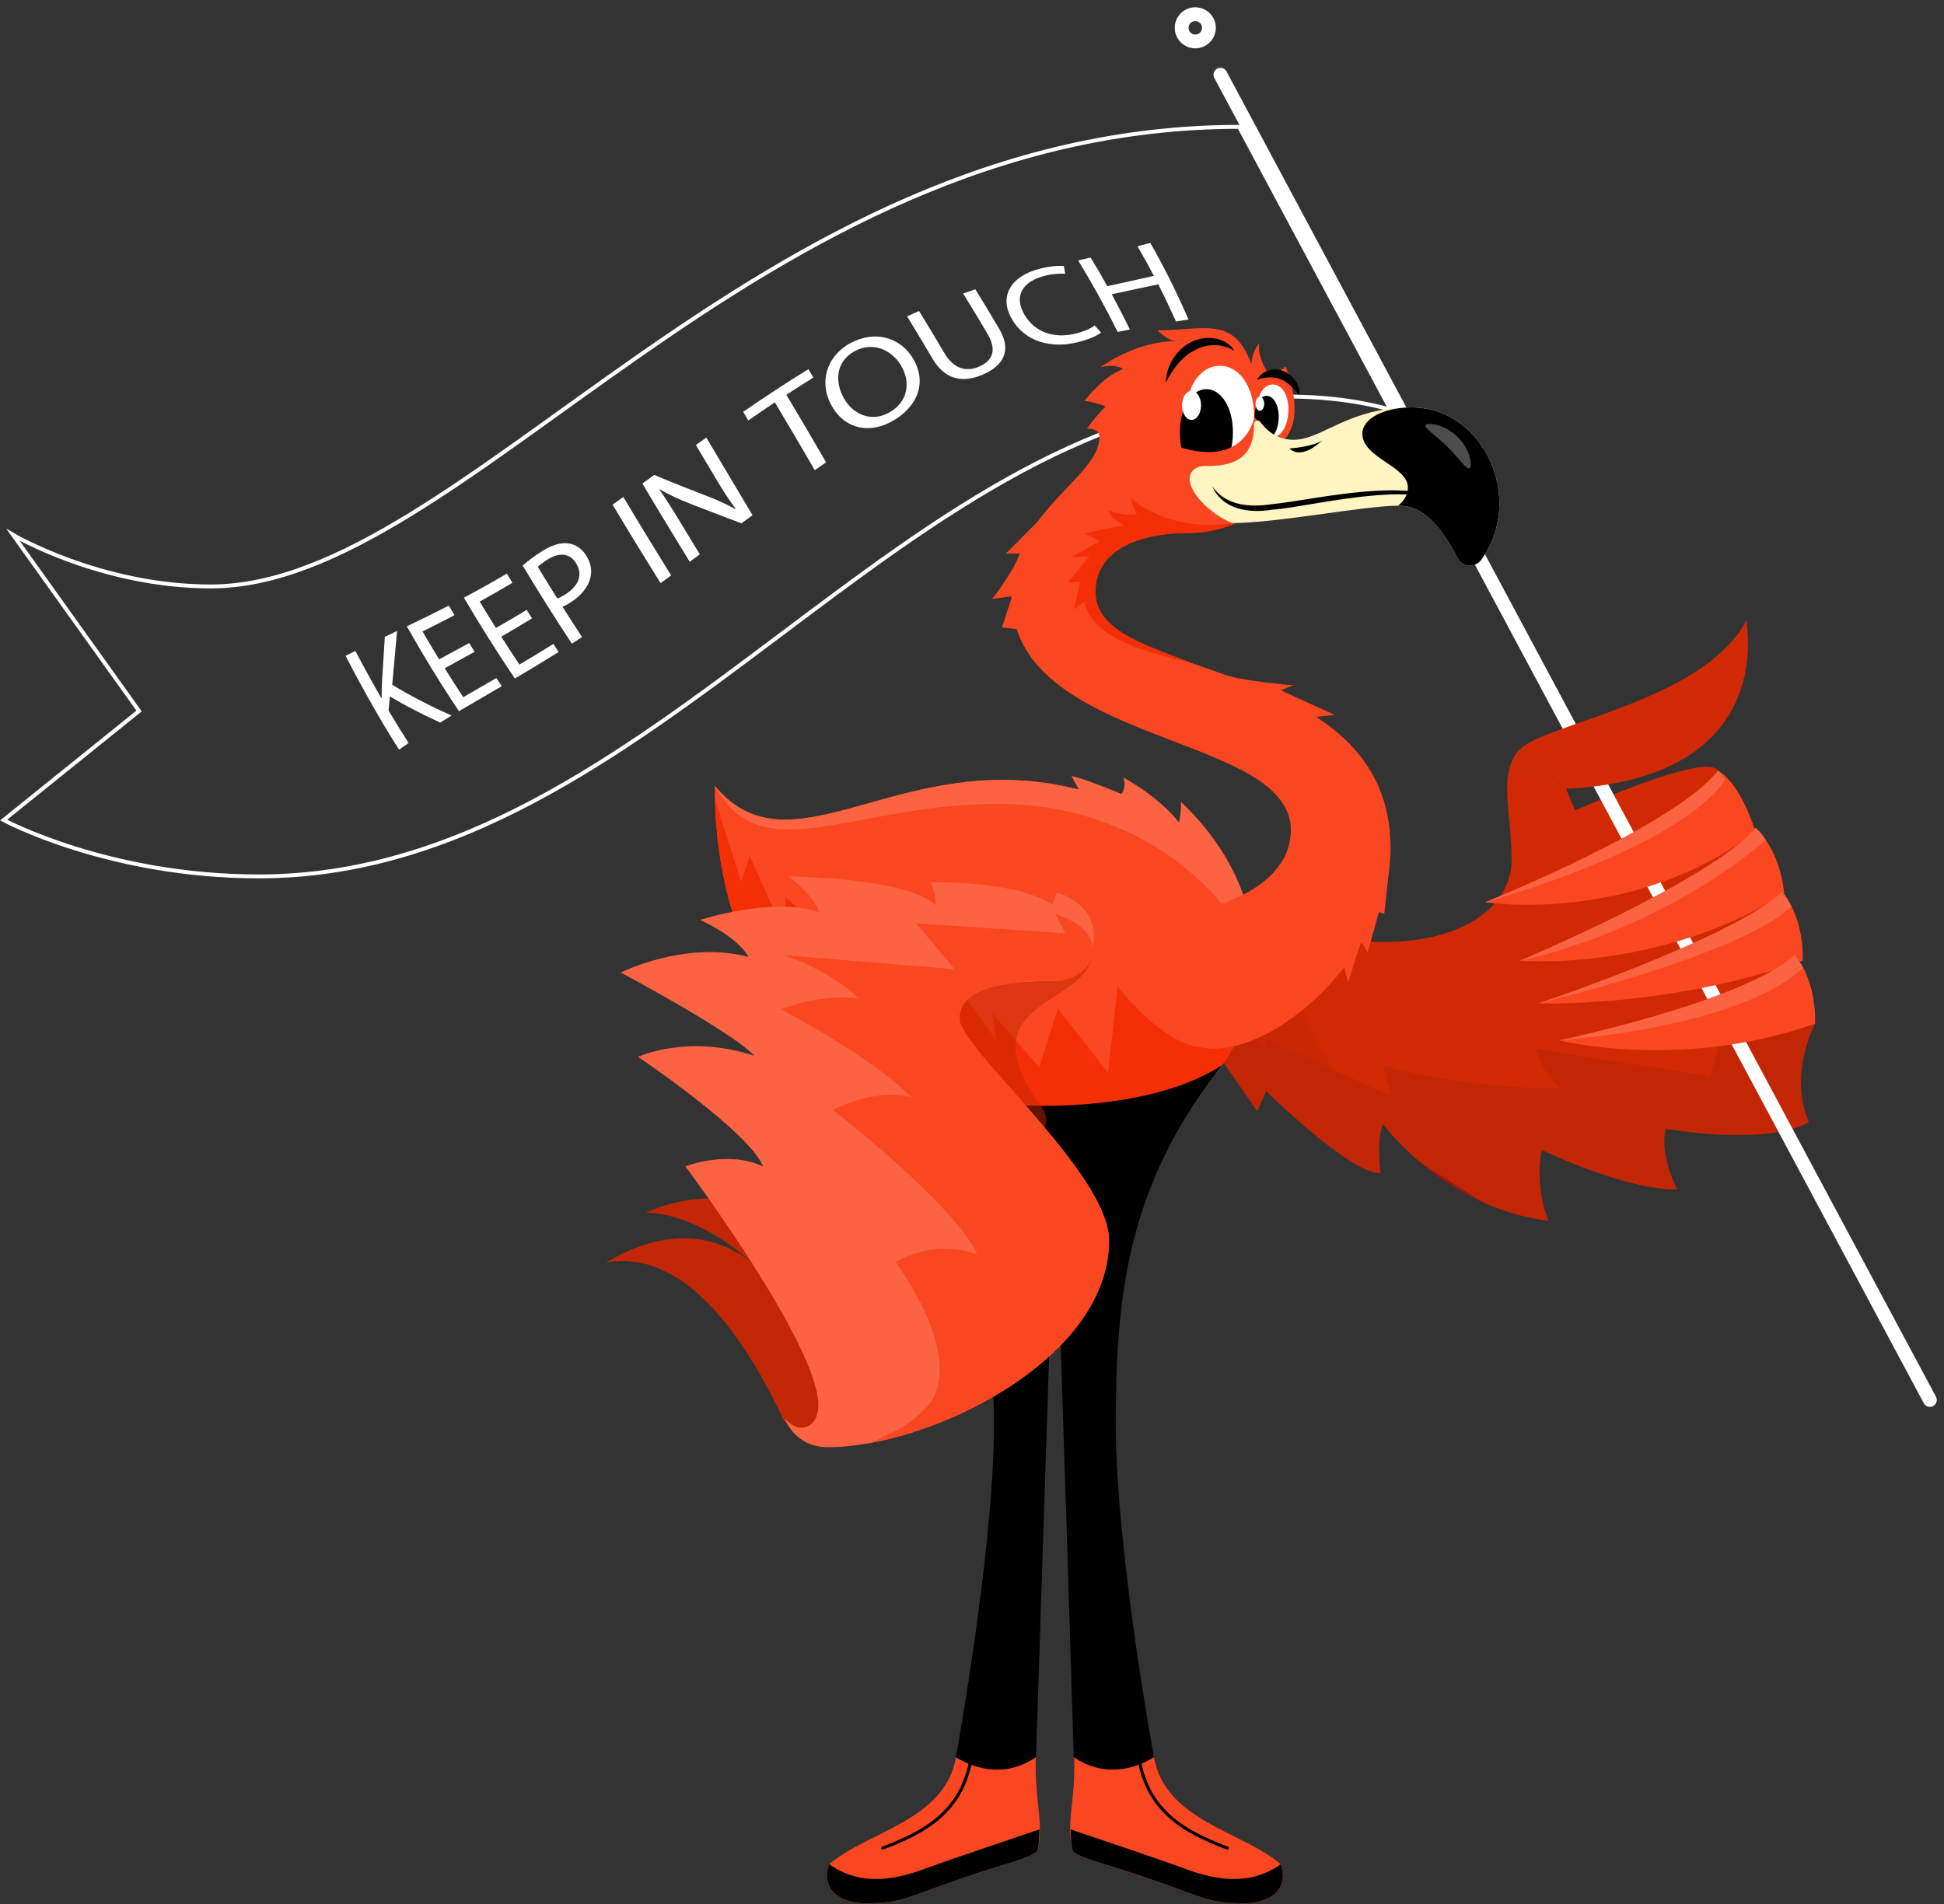 <?xml version="1.0" encoding="UTF-8"?>
<svg xmlns="http://www.w3.org/2000/svg" width="740" height="725" viewBox="0 0 740 725" fill="none">
  <rect x="0" y="0" width="740" height="725" fill="#333333" stroke="none"/>
  <g clip-path="url(#clip0_6826_37216)">
    <path d="M596.321 300.326C596.321 300.326 595.601 299.454 599.58 308.513C613.613 302.56 649.698 287.242 653.968 293.348C663.257 306.646 684.834 345.945 684.834 380.607C684.834 468.141 479.558 432.668 444.131 367.798C433.954 348.745 443.825 332.922 455.226 338.783C524.778 374.485 575.417 356.718 575.417 327.306C575.417 309.6 569.984 293.838 578.569 285.252L596.305 300.326H596.321Z" fill="#D22905"></path>
    <path d="M1.379 312.216C1.379 312.216 41.014 333.671 98.508 333.671C249.535 333.671 344.155 150.982 490.3 150.982C514.112 150.982 529.369 156.032 529.369 156.032L471.676 48.297C286.706 48.297 176.723 223.274 80.206 223.274C38.26 223.274 4.975 203.64 4.975 203.64L52.935 270.698L1.379 312.216Z" stroke="white" stroke-width="1.491" stroke-miterlimit="10"></path>
    <path d="M657.974 386.207L690.937 389.727C690.937 389.727 680.668 408.611 688.549 427.296C671.517 436.539 634.116 429.76 634.116 429.76C634.116 429.76 631.193 437.779 638.432 452.898C617.711 452.898 586.906 437.809 586.906 437.809C586.906 437.809 583.799 449.96 589.431 464.789C549.872 459.968 526.428 427.985 526.428 427.985C526.428 427.985 523.872 432.744 525.479 446.685C513.588 446.685 481.972 415.375 481.972 415.375L478.575 423.072L437.363 363.497L482.355 399.261L481.452 395.465L529.641 417.318L526.412 405.719C526.412 405.719 554.356 414.365 594.221 414.365C585.865 407.234 584.534 399.261 584.534 399.261L650.919 409.774L657.958 386.207H657.974Z" fill="#C22604"></path>
    <path d="M734.618 532.995L464.562 28.45" stroke="white" stroke-width="5.258" stroke-linecap="round" stroke-linejoin="round"></path>
    <path d="M394.307 668.443C393.633 685.873 397.765 694.841 394.705 704.956C390.374 708.17 386.12 708.308 365.307 715.439C344.495 722.57 343.898 724.361 330.523 724.651C319.52 724.896 312.389 719.295 315.664 709.792C329.942 697.305 359.737 693.341 363.945 668.917" fill="#FA4721"></path>
    <path d="M336 703.625C352.573 697.335 366.193 689.607 369.713 669.285" stroke="black" stroke-width="1.178" stroke-linecap="round" stroke-linejoin="round"></path>
    <path d="M330.522 724.636C343.912 724.345 344.494 722.555 365.321 715.408C386.134 708.277 390.388 708.124 394.734 704.91C395.377 702.783 395.637 699.86 395.668 696.494C385.292 699.998 359.369 708.782 353.584 710.925C346.315 713.618 329.879 720.076 315.663 709.746C312.388 719.265 319.534 724.866 330.537 724.621L330.522 724.636Z" fill="black"></path>
    <path d="M408.884 668.443C409.558 685.873 405.426 694.841 408.487 704.956C412.817 708.17 417.072 708.308 437.884 715.439C458.696 722.57 459.293 724.361 472.668 724.651C483.671 724.896 490.802 719.295 487.527 709.792C473.25 697.305 443.454 693.341 439.246 668.917" fill="#FA4721"></path>
    <path opacity="0.4" d="M540.922 442.782C547.043 447.909 555.001 453.449 564.581 457.764L540.922 442.782Z" fill="#590729"></path>
    <g style="mix-blend-mode:multiply" opacity="0.5">
      <path d="M525.847 429.683C511.11 414.396 500.03 396.567 492.654 376.184C492.532 375.648 492.425 375.097 492.302 374.561C491.705 373.75 491.124 372.939 490.558 372.082C488.431 367.706 486.303 363.314 484.176 358.937C482.937 355.693 482.11 352.341 481.667 348.959C472.883 346.618 464.022 343.282 455.238 338.783C443.837 332.921 433.967 348.745 444.143 367.797C444.495 368.455 444.893 369.113 445.276 369.756L437.395 363.497L478.606 423.072L482.003 415.375C482.003 415.375 513.604 446.685 525.51 446.685C524.424 437.32 525.219 432.101 525.862 429.683H525.847Z" fill="#C22604"></path>
    </g>
    <path d="M272.059 299.116C297.921 330.564 333.792 294.402 387.307 297.065C440.822 299.743 477.259 336.226 477.259 365.746C477.259 414.333 437.379 434.564 397.652 434.564C326.905 434.564 272.059 383.65 272.059 299.116V299.116Z" fill="#FA4721"></path>
    <path d="M272.059 299.116C297.921 330.564 333.792 294.402 387.307 297.065C440.822 299.743 477.259 339.807 477.259 365.746C470.219 342.056 435.282 306.033 379.946 306.033C324.61 306.033 289.734 332.094 272.059 299.116" fill="#FB6342"></path>
    <path d="M272.133 304.167C274.275 385.671 328.326 434.58 397.649 434.58C432.265 434.58 466.973 419.231 475.359 383.146C460.989 422.246 425.44 375.586 425.44 375.586L421.798 408.458L402.638 383.942L395.629 406.407L377.679 385.717L379.178 396.123L360.172 369.389L334.6 375.25L299.051 341.46L298.929 356.121L285.431 325.912L282.126 335.691L274.566 311.91L272.179 304.182L272.133 304.167Z" fill="#F42F05"></path>
    <path d="M401.543 449.011C399.201 520.002 394.365 668.978 394.365 668.978C378.817 679.691 363.866 668.978 363.866 668.978C363.866 668.978 378.374 589.846 378.374 542.192C378.374 494.538 365.703 451.612 306.051 396.092C341.937 424.786 428.201 429.759 465.234 405.504C428.752 451.444 424.727 494.538 424.727 542.192C424.727 589.846 439.234 668.978 439.234 668.978C439.234 668.978 424.283 679.691 408.735 668.978C408.735 668.978 404.221 520.002 401.558 449.011H401.543Z" fill="black"></path>
    <path d="M397.273 299.115L410.679 300.554L407.848 295.412C413.633 296.698 426.916 302.268 426.916 302.268C426.916 302.268 428.859 300.018 427.666 296.009C443.168 304.869 448.661 313.072 448.661 313.072C448.661 313.072 449.564 311.557 449.564 305.329C457.491 312.766 477.202 333.808 477.202 363.496C477.202 363.496 463.995 317.724 397.273 299.115V299.115Z" fill="#FB6342"></path>
    <g style="mix-blend-mode:multiply" opacity="0.5">
      <path d="M415.679 362.685C415.679 382.992 366.249 379.931 396.182 421.02C407.92 437.134 365.285 443.424 365.285 443.424L318.672 376.075L389.403 357.42C389.403 357.42 415.679 355.982 415.679 362.685Z" fill="#C22604"></path>
    </g>
    <path d="M340.984 525.466C318.596 461.835 278.073 450.878 266.488 451.276C317.83 428.23 359.118 483.765 368.897 518.794C371.636 528.603 360.052 532.965 355.798 532.505C343.188 531.159 340.984 525.466 340.984 525.466V525.466Z" fill="#D71162"></path>
    <path d="M528.813 330.565L526.931 348.026L524.926 347.215L520.611 362.579L518.101 358.371L513.173 374.118L510.266 362.365L528.813 330.565Z" fill="#FA4721"></path>
    <path d="M467.189 703.625C450.616 697.335 436.996 689.607 433.477 669.285" stroke="black" stroke-width="1.178" stroke-linecap="round" stroke-linejoin="round"></path>
    <path d="M472.673 724.636C459.283 724.345 458.701 722.555 437.874 715.408C417.061 708.277 412.807 708.124 408.461 704.91C407.818 702.783 407.558 699.86 407.527 696.494C417.903 699.998 443.826 708.782 449.611 710.925C456.88 713.618 473.316 720.076 487.532 709.746C490.807 719.265 483.661 724.866 472.658 724.621L472.673 724.636Z" fill="black"></path>
    <path d="M461.553 255.625C471.974 259.512 492.343 260.889 492.343 260.889L487.538 262.802L508.074 272.198L496.628 273.346L459.977 259.71L461.553 255.625Z" fill="#FA4721"></path>
    <path d="M462.044 399.26C489.36 399.26 529.348 360.038 529.348 323.142C529.348 248.463 416.976 260.522 416.976 225.401C416.976 211.001 430.535 202.921 452.709 202.921C477.057 202.508 489.146 185.077 489.146 166.453C489.146 147.829 473.812 132.725 454.898 132.725C435.983 132.725 418.491 147.829 418.491 166.453C418.491 181.909 385.023 194.856 385.023 226.84C385.023 284.242 491.38 278.58 491.38 316.057C491.38 337.451 462.809 344.766 462.809 344.766C444.048 350.489 437.773 365.624 437.773 373.934C437.773 391.976 451.592 399.26 462.06 399.26H462.044Z" fill="#FA4721"></path>
    <path d="M486.532 169.193C498.713 161.404 489.348 139.536 489.348 139.536L483.961 143.744C483.961 143.744 478.529 137.424 479.263 130.721C472.866 139.26 478.926 148.626 478.926 148.626C473.019 118.142 460.578 125.778 440.607 125.778C442.536 127.691 445.443 129.833 447.876 129.833C432.068 129.833 418.907 139.842 418.907 139.842C418.907 139.842 424.126 138.219 427.6 140.515C420.162 142.918 412.832 152.589 412.832 152.589C412.832 152.589 418.999 153.569 420.836 154.839C420.836 154.839 419.305 155.849 413.704 163.179C416.321 163.179 418.494 163.959 418.494 166.439" fill="#FA4721"></path>
    <path d="M387.244 239.51L381.367 238.898L385.3 226.992L377.664 228.002C377.664 228.002 385.04 218.805 388.315 210.741H382.913L398.859 194.733" fill="#FA4721"></path>
    <path d="M478.406 144.647C483.288 136.629 495.24 141.862 494.658 150.554C493.51 149.085 492.409 147.876 491.215 146.836C487.573 143.362 483.12 142.949 478.406 144.647V144.647Z" fill="black"></path>
    <path d="M477.393 158.803C477.393 170.785 471.562 180.487 464.355 180.487C457.147 180.487 451.316 170.77 451.316 158.803C451.316 146.836 457.147 139.261 464.355 139.261C471.562 139.261 477.393 146.821 477.393 158.803Z" fill="white"></path>
    <path d="M469.325 164.604C469.325 174.168 464.795 181.927 459.225 181.927C453.639 181.927 449.125 174.168 449.125 164.604C449.125 155.039 453.655 148.153 459.225 148.153C464.795 148.153 469.325 155.039 469.325 164.604Z" fill="black"></path>
    <path d="M453.576 159.875C455.571 159.875 457.188 157.395 457.188 154.335C457.188 151.276 455.571 148.795 453.576 148.795C451.582 148.795 449.965 151.276 449.965 154.335C449.965 157.395 451.582 159.875 453.576 159.875Z" fill="white"></path>
    <path d="M490.449 155.88C490.449 161.71 487.786 166.424 484.496 166.424C481.206 166.424 478.543 161.695 478.543 155.88C478.543 150.065 481.206 146.376 484.496 146.376C487.786 146.376 490.449 150.049 490.449 155.88Z" fill="white"></path>
    <path d="M486.759 158.709C486.759 163.361 484.693 167.141 482.153 167.141C479.613 167.141 477.547 163.361 477.547 158.709C477.547 154.057 479.613 150.706 482.153 150.706C484.693 150.706 486.759 154.057 486.759 158.709Z" fill="black"></path>
    <path d="M479.582 156.414C480.495 156.414 481.235 155.208 481.235 153.72C481.235 152.233 480.495 151.027 479.582 151.027C478.67 151.027 477.93 152.233 477.93 153.72C477.93 155.208 478.67 156.414 479.582 156.414Z" fill="white"></path>
    <path d="M477.472 158.833C477.472 158.833 473.509 181.405 442.535 167.724C444.922 175.59 460.639 193.51 472.07 193.51C479.125 176.11 482.247 163.745 482.247 163.745" fill="#FA4721"></path>
    <path d="M469.896 133.522C462.122 128.916 453.628 132.282 448.41 138.511C446.65 140.607 445.196 143.01 443.758 145.627C443.941 139.536 447.446 133.461 452.955 130.507C458.28 127.416 466.483 128.059 469.911 133.522H469.896Z" fill="black"></path>
    <path d="M454.116 252.565C434.497 244.959 416.99 239.802 416.99 225.401C416.99 211.001 430.549 202.921 452.723 202.921C461.875 202.921 471.301 199.707 473.673 196.983C469.021 200.212 462.38 199.784 459.273 199.784C445.087 199.784 432.936 192.683 430.58 189.255C431.253 193.984 432.814 195.713 432.814 195.713C432.814 195.713 428.59 197.06 422.056 194.152C422.117 197.259 427.902 199.983 427.902 199.983L412.905 203.028L418.643 206.043L407.946 212.026L414.68 211.828L406.508 221.805L411.236 221.438L408.711 232.196L412.843 228.967C415.46 244.347 441.231 249.29 454.116 252.58V252.565Z" fill="#F42F05"></path>
    <path d="M459.026 177.395C471.758 177.67 477.405 172.743 477.405 161.281C477.405 160.118 478.997 159.704 479.701 160.623C482.486 164.249 486.281 167.433 492.433 167.433C503.283 167.433 513.245 155.098 537.378 155.098C564.817 155.098 580.686 190.005 563.838 213.128C561.527 216.296 556.706 215.989 554.885 212.516C546.591 196.723 539.858 192.53 532.206 192.53C519.581 192.53 485.929 199.141 469.126 199.141C460.618 195.789 452.844 187.556 452.844 182.445C452.844 179.231 455.415 177.318 459.026 177.395V177.395Z" fill="#FEF5C2"></path>
    <path d="M535.924 185.521C535.924 188.245 534.624 190.51 532.206 192.53C539.857 192.53 546.591 196.723 554.885 212.531C556.706 215.989 561.496 216.326 563.807 213.174C580.701 190.05 564.832 155.113 537.378 155.113C526.513 155.113 518.586 159.536 518.586 165.091C518.586 174.411 535.924 177.441 535.924 185.551V185.521Z" fill="black"></path>
    <path d="M555.587 199.37C552.16 178.466 499.394 193.173 484.305 194.045C475.69 195.468 465.36 194.167 461.488 185.169C466.584 192.591 475.797 193.234 484.076 191.948C499.41 190.755 552.603 177.012 555.587 199.37Z" fill="black"></path>
    <path d="M554.947 166.437C559.63 171.12 560.548 177.119 559.492 178.175C558.436 179.231 555.788 174.961 551.106 170.263C546.423 165.58 541.679 162.841 542.735 161.77C543.791 160.714 550.249 161.739 554.947 166.422V166.437Z" fill="#4D4D4D"></path>
    <path d="M490.891 170.738C490.891 170.738 499.323 170.203 503.286 167.724C494.716 175.62 490.891 170.738 490.891 170.738Z" fill="black"></path>
    <path d="M131.566 249.672C132.79 249.045 134.03 248.432 135.269 247.836C138.605 254.156 141.911 260.155 145.17 265.817C145.216 265.786 145.247 265.771 145.293 265.74C145.262 263.935 145.308 262.221 145.354 260.66C145.721 254.554 146.104 248.494 146.486 242.449C148.047 241.714 149.593 240.98 151.154 240.23C150.511 247.055 149.899 253.865 149.302 260.721C156.908 265.297 164.437 269.107 171.905 272.443C170.451 273.315 168.997 274.203 167.544 275.091C161.223 272.214 154.827 268.954 148.399 265.144C148.231 266.934 148.078 268.74 147.91 270.53C150.48 274.846 153.021 278.962 155.531 282.865C154.322 283.691 153.113 284.548 151.904 285.42C145.277 275.029 138.483 263.093 131.535 249.672H131.566Z" fill="white"></path>
    <path d="M180.687 248.141C176.861 250.268 173.066 252.349 169.286 254.431C171.658 258.241 174.015 261.898 176.341 265.434C180.519 263.016 184.727 260.613 188.951 258.149C189.64 259.19 190.328 260.215 191.017 261.24C185.538 264.439 180.106 267.576 174.719 270.774C168.246 261.164 161.635 250.421 154.855 238.469C160.135 235.944 165.476 233.327 170.847 230.558C171.567 231.782 172.286 233.006 173.005 234.215C168.919 236.358 164.864 238.408 160.839 240.428C162.966 244.07 165.063 247.605 167.159 251.018C170.939 248.983 174.75 246.932 178.591 244.835C179.295 245.953 179.983 247.07 180.672 248.172L180.687 248.141Z" fill="white"></path>
    <path d="M202.482 235.454C198.565 237.841 194.678 240.152 190.821 242.402C193.148 246.059 195.443 249.594 197.723 253.022C201.993 250.482 206.308 247.88 210.639 245.172C211.312 246.197 211.986 247.222 212.659 248.232C207.043 251.737 201.488 255.088 195.979 258.332C189.658 248.967 183.2 238.775 176.574 227.558C181.976 224.681 187.439 221.635 192.933 218.391C193.637 219.569 194.341 220.732 195.045 221.896C190.867 224.375 186.72 226.762 182.604 229.042C184.685 232.485 186.736 235.837 188.786 239.096C192.658 236.877 196.56 234.582 200.478 232.195C201.166 233.281 201.84 234.368 202.513 235.424L202.482 235.454Z" fill="white"></path>
    <path d="M198.945 215.316C200.659 213.816 203.001 211.98 206.214 209.929C210.163 207.42 213.652 206.456 216.513 206.915C219.13 207.282 221.517 208.858 223.186 211.582C224.884 214.352 225.389 217.061 224.792 219.678C224.043 223.274 221.303 226.671 217.447 229.196C216.268 229.961 215.151 230.635 214.111 230.987C216.62 234.935 219.1 238.791 221.563 242.541C220.263 243.382 218.962 244.224 217.676 245.05C211.586 235.792 205.342 225.967 198.945 215.301V215.316ZM212.137 227.849C213.131 227.513 214.279 226.916 215.595 226.044C220.354 222.922 221.9 218.683 219.299 214.459C216.819 210.404 212.672 210.312 208.28 213.128C206.536 214.245 205.296 215.224 204.73 215.836C207.224 219.953 209.688 223.947 212.137 227.834V227.849Z" fill="white"></path>
    <path d="M237.296 189.223C243.509 199.691 249.569 209.515 255.476 219.08C254.13 220.059 252.783 221.038 251.452 222.003C245.514 212.453 239.423 202.613 233.18 192.115C234.542 191.151 235.919 190.187 237.281 189.223H237.296Z" fill="white"></path>
    <path d="M262.562 213.908C256.701 204.313 250.687 194.504 244.52 184.082C246.035 182.996 247.534 181.925 249.049 180.823C255.599 183.593 262.088 186.164 268.515 188.612C272.983 190.326 276.687 192.025 279.992 193.861C280.023 193.815 280.038 193.785 280.069 193.754C277.375 190.158 275.141 186.669 272.387 182.047C269.907 177.915 267.413 173.722 264.888 169.437C266.219 168.488 267.536 167.54 268.867 166.591C274.881 176.783 280.742 186.5 286.45 196.141C285.042 197.182 283.65 198.222 282.257 199.248C275.952 196.876 269.601 194.473 263.189 191.963C258.966 190.311 254.757 188.444 251.161 186.286C251.115 186.332 251.085 186.393 251.039 186.439C253.579 190.127 255.859 193.677 258.828 198.59C261.384 202.798 263.893 206.93 266.388 211.047C265.102 211.995 263.832 212.944 262.547 213.878L262.562 213.908Z" fill="white"></path>
    <path d="M294.961 153.185C291.579 155.45 288.197 157.745 284.846 160.071C284.203 158.985 283.545 157.883 282.902 156.781C291.09 151.149 299.369 145.686 307.724 140.56C308.352 141.615 308.994 142.687 309.622 143.743C306.178 145.87 302.751 148.073 299.338 150.308C304.51 159 309.545 167.478 314.457 176.017C313.019 177.012 311.596 178.006 310.157 179.001C305.214 170.447 300.149 161.938 294.961 153.185V153.185Z" fill="white"></path>
    <path d="M347.571 136.55C353.157 146.008 348.857 154.868 340.287 159.995C331.411 165.305 321.938 163.576 316.827 154.93C311.471 145.87 314.516 135.632 323.698 130.643C333.079 125.563 342.766 128.44 347.586 136.55H347.571ZM321.403 151.915C324.999 157.99 331.977 160.928 338.833 156.858C345.735 152.772 346.683 145.411 342.98 139.137C339.736 133.673 332.666 129.679 325.274 133.735C317.944 137.805 317.73 145.702 321.403 151.93V151.915Z" fill="white"></path>
    <path d="M349.838 118.4C353.113 123.711 356.311 129.021 359.479 134.423C363.06 140.559 367.957 141.615 372.578 139.626C377.72 137.438 379.541 133.443 376.083 127.46C372.991 122.119 369.824 116.916 366.625 111.759C368.171 111.208 369.717 110.657 371.262 110.137C374.399 115.171 377.491 120.283 380.536 125.532C385.31 133.841 381.546 139.458 374.063 142.641C366.977 145.701 359.892 145.028 354.918 136.473C351.766 131.087 348.552 125.761 345.277 120.436C346.792 119.747 348.323 119.074 349.838 118.416V118.4Z" fill="white"></path>
    <path d="M419.141 126.634C417.794 127.705 414.733 129.144 410.418 130.246C400.394 132.801 390.309 130.292 385.183 121.508C380.286 113.137 384.402 105.271 395.666 102.348C400.18 101.17 403.47 101.139 404.985 101.277C405.154 102.256 405.322 103.236 405.49 104.23C403.348 104.062 400.532 104.246 397.533 105.041C389.039 107.276 385.887 112.831 389.973 119.824C393.783 126.374 401.098 129.159 409.775 126.925C412.576 126.206 415.208 125.073 416.692 123.925C417.519 124.813 418.345 125.731 419.156 126.634H419.141Z" fill="white"></path>
    <path d="M415.135 98.032C417.293 101.552 419.405 105.179 421.501 108.959C427.377 107.643 433.3 106.373 439.237 105.041C437.187 101.108 435.106 97.344 432.994 93.748C434.616 93.334 436.238 92.921 437.86 92.493C442.88 101.185 447.731 110.902 452.429 121.63C450.837 121.89 449.23 122.15 447.654 122.41C445.435 117.483 443.186 112.754 440.905 108.255C434.968 109.525 429.061 110.749 423.2 112.035C425.526 116.335 427.837 120.819 430.086 125.456C428.541 125.746 426.98 126.053 425.434 126.374C420.583 116.58 415.563 107.551 410.406 99.165C411.982 98.782 413.559 98.415 415.135 98.048V98.032Z" fill="white"></path>
    <path d="M578.586 285.251C588.472 275.365 648.598 266.948 664.758 236.266C666.839 250.559 667.712 296.621 596.307 300.325" fill="#D22905"></path>
    <path d="M653.966 293.362C638.663 313.945 565.422 343.495 565.422 343.495C565.422 343.495 621.11 352.34 668.229 316.714C662.077 297.188 653.981 293.362 653.981 293.362H653.966Z" fill="#FA4721"></path>
    <path d="M653.966 293.362C638.663 313.945 565.422 343.495 565.422 343.495C565.422 343.495 637.836 323.876 656.797 296.943C655.313 294.984 653.966 293.362 653.966 293.362V293.362Z" fill="#FB6342"></path>
    <path d="M668.278 315.17C651.949 334.942 578.586 365.762 578.586 365.762C578.586 365.762 631.198 370.338 679.158 340.282C677.536 322.959 668.263 315.185 668.263 315.185L668.278 315.17Z" fill="#FA4721"></path>
    <path d="M668.278 315.17C651.949 334.942 578.586 365.762 578.586 365.762C578.586 365.762 628.872 356.182 672.226 319.868C669.869 316.318 668.263 315.17 668.263 315.17H668.278Z" fill="#FB6342"></path>
    <path d="M678.408 339.516C659.814 357.191 585.609 382.028 585.609 382.028C585.609 382.028 635.039 383.834 686.212 365.746C686.671 348.361 678.408 339.516 678.408 339.516Z" fill="#FA4721"></path>
    <path d="M678.408 339.516C659.814 357.191 585.609 382.028 585.609 382.028C585.609 382.028 663.196 363.496 681.958 345.01C679.571 340.985 678.408 339.516 678.408 339.516Z" fill="#FB6342"></path>
    <path d="M683.136 363.497C664.543 381.172 593.582 396.108 593.582 396.108C593.582 396.108 639.767 407.83 690.941 389.727C691.4 372.342 683.136 363.497 683.136 363.497V363.497Z" fill="#FA4721"></path>
    <path d="M683.136 363.497C664.543 381.172 593.582 396.108 593.582 396.108C593.582 396.108 661.819 391.441 686.411 368.455C684.452 365.196 683.136 363.497 683.136 363.497V363.497Z" fill="#FB6342"></path>
    <path d="M454.992 15.778C457.858 15.778 460.18 13.455 460.18 10.59C460.18 7.725 457.858 5.402 454.992 5.402C452.127 5.402 449.805 7.725 449.805 10.59C449.805 13.455 452.127 15.778 454.992 15.778Z" stroke="white" stroke-width="5.258" stroke-miterlimit="10"></path>
    <path d="M297.651 539.224C268.591 478.348 242.223 478.945 230.73 480.598C279.318 452.195 304.767 495.839 318.234 529.614C322.014 539.071 310.95 544.641 306.665 544.641C299.442 544.641 297.651 539.224 297.651 539.224V539.224Z" fill="#C22604"></path>
    <path d="M320.297 535.934C297.908 472.304 257.385 461.347 245.801 461.745C297.143 438.698 338.431 494.233 348.21 529.262C350.949 539.071 339.364 543.433 335.11 542.974C322.5 541.627 320.297 535.934 320.297 535.934V535.934Z" fill="#C22604"></path>
    <path d="M341.316 525.466C318.928 461.836 278.405 450.879 266.82 451.277C318.162 428.23 359.45 483.765 369.229 518.794C371.968 528.604 360.384 532.965 356.13 532.506C343.52 531.159 341.316 525.466 341.316 525.466V525.466Z" fill="#D71162"></path>
    <path d="M260.862 444.069C260.862 444.069 277.114 437.703 290.504 444.13C285.118 430.77 242.881 402.383 242.881 402.383C242.881 402.383 261.612 393.553 287.138 401.939C278.583 392.757 236.285 370.262 236.285 370.262C236.285 370.262 260.954 357.881 284.965 364.355C280.328 356.183 266.478 350.261 266.478 350.261C266.478 350.261 293.412 341.308 311.868 347.23C308.623 339.212 300.008 333.672 300.008 333.672C300.008 333.672 345.749 334.024 356.14 344.69C356.4 339.747 354.242 335.967 354.242 335.967C354.242 335.967 386.379 334.942 400.473 344.415L402.34 339.763C425.341 347.047 416.679 373.46 401.391 373.46C380.778 373.46 365.199 376.521 365.199 387.845C365.199 399.169 422.173 446.502 422.173 472.334C422.173 517.922 353.584 550.992 315.219 550.992C302.318 550.992 298.753 540.081 298.753 540.081C304.262 546.417 311.516 543.723 311.516 534.939C311.516 511.816 260.923 444.084 260.923 444.084L260.862 444.069Z" fill="#FB6342"></path>
    <path d="M363.393 369.022L298.584 363.651C298.584 363.651 317.361 370.185 326.757 380.163C312.372 378.112 297.375 384.31 297.375 384.31C297.375 384.31 331.93 402.261 346.911 417.809C333.123 413.998 316.978 422.568 316.978 422.568C316.978 422.568 362.566 457.643 372.054 477.552C354.93 471.446 340.851 480.536 340.851 480.536C340.851 480.536 367.173 514.923 354.073 534.143C349.268 539.897 343.438 544.09 336.582 546.723C334.898 547.733 333.154 548.605 331.379 549.355C370.157 542.208 422.142 512.015 422.142 472.319C422.142 446.487 365.168 399.246 365.168 387.83C365.168 376.414 380.747 373.445 401.36 373.445C416.648 373.445 424.759 355.28 401.743 347.996L405.522 355.341L348.778 351.515L363.393 369.037V369.022Z" fill="#FA4721"></path>
  </g>
  <defs>
    <clipPath id="clip0_6826_37216">
      <rect width="740" height="724.666" fill="white"></rect>
    </clipPath>
  </defs>
</svg>
